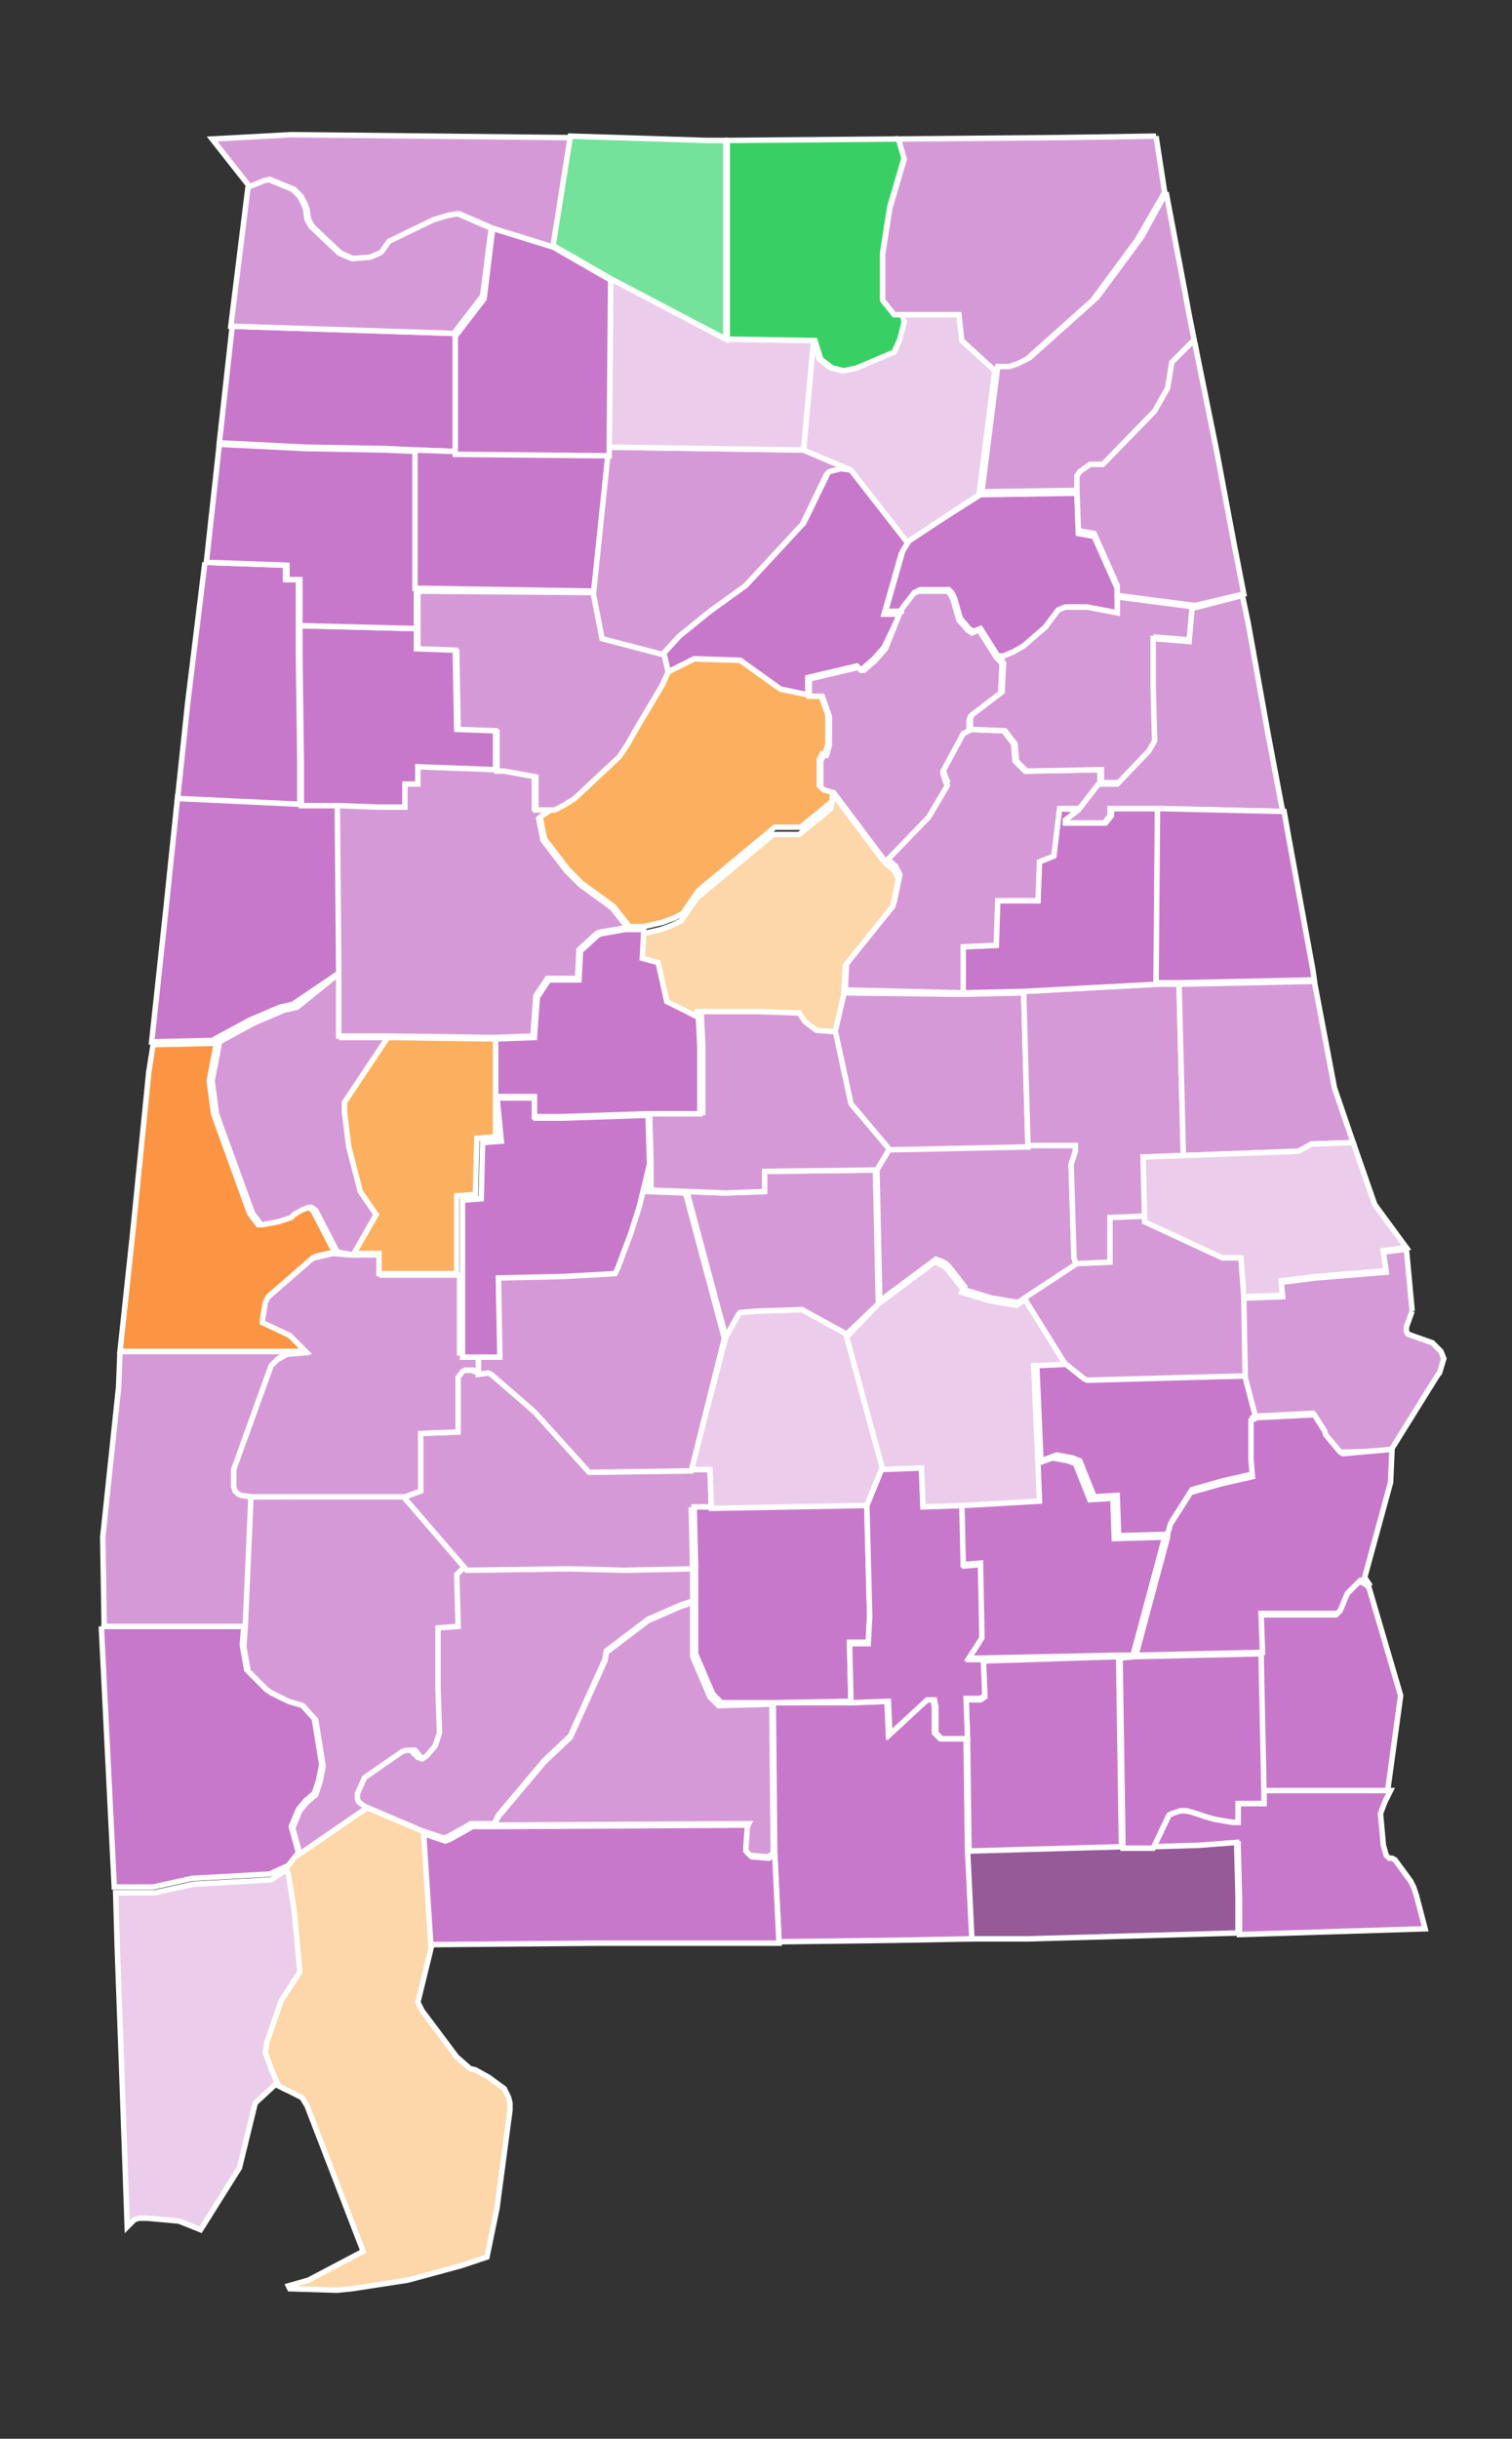 <?xml version="1.0" encoding="utf-8"?>
<!-- Generator: Adobe Illustrator 21.1.0, SVG Export Plug-In . SVG Version: 6.00 Build 0)  -->
<svg version="1.1"
	 id="svg2" inkscape:version="0.92.2 (5c3e80d, 2017-08-06)" sodipodi:docname="AL_United_States_Senate_election_in_Alabama,_2017_results_by_county.svg" xmlns:cc="http://creativecommons.org/ns#" xmlns:dc="http://purl.org/dc/elements/1.1/" xmlns:inkscape="http://www.inkscape.org/namespaces/inkscape" xmlns:rdf="http://www.w3.org/1999/02/22-rdf-syntax-ns#" xmlns:sodipodi="http://sodipodi.sourceforge.net/DTD/sodipodi-0.dtd" xmlns:svg="http://www.w3.org/2000/svg"
	 xmlns="http://www.w3.org/2000/svg" xmlns:xlink="http://www.w3.org/1999/xlink" x="0px" y="0px" viewBox="0 0 138.6 223.4"
	 style="enable-background:new 0 0 138.6 223.4;" xml:space="preserve">
<rect x="0" y="0" width="138.6" height="223.4" fill="#333333" stroke="none"/>
<style type="text/css">
	.st0{fill:none;}
	.st1{fill:#C878CB;stroke:#FFFFFF;stroke-width:0.379;}
	.st2{fill:#965A98;stroke:#FFFFFF;stroke-width:0.379;}
	.st3{fill:#ECCCEB;stroke:#FFFFFF;stroke-width:0.379;}
	.st4{fill:#FDD6A9;stroke:#FFFFFF;stroke-width:0.379;}
	.st5{fill:#D699D7;stroke:#FFFFFF;stroke-width:0.379;}
	.st6{fill:#FB9543;stroke:#FFFFFF;stroke-width:0.379;}
	.st7{fill:#FCB05F;stroke:#FFFFFF;stroke-width:0.379;}
	.st8{fill:#74E29A;stroke:#FFFFFF;stroke-width:0.379;}
	.st9{fill:#38D065;stroke:#FFFFFF;stroke-width:0.379;}
	.st10{fill:#7996E2;stroke:#FFFFFF;stroke-width:0.379;}
</style>
<sodipodi:namedview  bordercolor="#666666" borderopacity="1" gridtolerance="10" guidetolerance="10" id="namedview975" inkscape:current-layer="county-group" inkscape:cx="69.309608" inkscape:cy="128.38641" inkscape:pageopacity="0" inkscape:pageshadow="2" inkscape:window-height="705" inkscape:window-maximized="1" inkscape:window-width="1360" inkscape:window-x="-8" inkscape:window-y="-8" inkscape:zoom="2.3990078" objecttolerance="10" pagecolor="#ffffff" showgrid="false">
	</sodipodi:namedview>
<g id="g7" transform="translate(0,-603.417)">
	<title  id="title8">background</title>
	<rect id="canvas_background" x="-1" y="-1" class="st0" width="1306" height="828.8"/>
</g>
<g id="g12" transform="translate(0,-603.417)">
	<title  id="title12">Layer 1</title>
	<g id="county-group" transform="matrix(1.319,0,0,1.319,-1.529,0.046)">
		<path id="Houston_x2C__AL" class="st1" d="M89,581.8l8.8,0l-0.4,0.8l-0.3,0.8l0.2,2.2l0.2,0.7l0.2,0.2l0.2,0l0.2,0.1l1.1,1.5
			l0.2,0.4l0.2,0.6l0.6,2.3l-12.9,0.4l0-2.5l-0.1-3.8l-2.6,0.2l-3.3,0.1l1.1-2.3l0.2-0.1l0.6-0.2l0.4,0l0.4,0.1l0.9,0.3l0.7,0.2
			l1.2,0.2l0.4,0l0-1.3l1.8,0L89,581.8"/>
		<path id="Henry_x2C__AL" class="st1" d="M88.8,572.3l-0.1-2.7l5.3,0l0.2-0.2l0.5-1.2l0.8-0.8l0.1-0.1l0.1,0l0.4,0.2l0.2,0.2
			l2.2,7.5l-0.9,6.6l-8.8,0L88.8,572.3"/>
		<path id="Geneva_x2C__AL" class="st2" d="M79.1,585.7l2.1,0l3.3-0.1l2.6-0.2l0.1,3.8l0,2.5l-0.3,0l-14.3,0.4l-4.1,0l-0.3-6.2
			L79.1,585.7"/>
		<path id="Dale_x2C__AL" class="st1" d="M80,572.5l8.8-0.2l0.2,9.5l0,0.9l-1.8,0l0,1.3l-0.4,0l-1.2-0.2l-0.7-0.2l-0.9-0.3l-0.4-0.1
			l-0.4,0l-0.6,0.2l-0.2,0.1l-1.1,2.3l-2.1,0l-0.2-13.2L80,572.5"/>
		<path id="Coffee_x2C__AL" class="st1" d="M78.9,572.5l0.2,13.2L68.5,586l-0.1-7.7l-0.1-2.8l1,0l0.3-0.2l-0.1-2.5L78.9,572.5"/>
		<path id="Covington_x2C__AL" class="st1" d="M60.2,575.7l2.6-0.1l0.1,2.3l2.6-2.4l0.5,0l0.1,0.5l0,1.8l0.4,0.4l1.8,0l0.1,7.7
			l0.3,6.2l-5.4,0.1l-8,0.1l-0.3-6.2l-0.1-10.4L60.2,575.7"/>
		<path id="Mobile_x2C__AL" class="st3" d="M21.2,587.2l0.2,0.5l0.4,2.5l0.4,4.3l-1.3,2l-1,2.9l-0.1,0.7l0.4,1.1l0.5,1.2l-0.4-0.2
			l-0.1,0.1l-1.3,1.2l-1.1,4.5l-2.7,4.3l-1.5-0.6l-2.2-0.2l-0.6,0l-0.3,0.1l-0.5,0.5l0,0l-0.4-11.4l-0.3-8.2l-0.1-3.6l2.7,0l2.7-0.6
			l5.4-0.3L21.2,587.2"/>
		<path id="Baldwin_x2C__AL" class="st4" d="M26.7,583l4,1.7l0.5,7.7l-1,4.1l0.3,0.6l2.4,3.2l0.8,0.7l0.1,0.1l0.4,0.1l0.9,0.5
			l1.1,0.8l0.3,0.6l0.1,0.4l0,0.5l-0.9,6.8l-0.7,3.4l-1.8,0.6l-3.7,1l-3.9,0.6l-1,0.1l-3.3-0.1l-0.1-0.2l1.4-0.4l3.8-2l-3.9-10.1
			l-0.3-0.5l-0.1-0.1l-1.2-0.6l-0.4-0.2l-0.5-1.2l-0.4-1.1l0.1-0.7l1-2.9l1.3-2l-0.4-4.3l-0.4-2.5l-0.2-0.5l0.7-0.9L26.7,583"/>
		<path id="Escambia_x2C__AL" class="st1" d="M55,586.2l0.3,6.2l-2.6,0l-10,0l-11.6,0.1l-0.5-7.7l1.5,0.5l0.3-0.1l1.6-0.9l1.7,0
			l17.6-0.1l-0.1,0.2l-0.1,1.4l0,0.3l0.1,0.1l0.2,0.2l1.2,0.1L55,586.2"/>
		<path id="Conecuh_x2C__AL" class="st5" d="M54.8,575.8l0.1,10.4l-0.4,0.2l-1.2-0.1l-0.2-0.2l-0.1-0.1l0-0.3l0.1-1.4l0.1-0.2
			l-17.6,0.1l0-0.2l0.2-0.4l3.2-3.8l1.8-1.7l2.4-5.3l0.1-0.6l2.9-2.2l2.3-1l0.6-0.2l0.2,0l0,3.7l1.2,2.8l0.6,0.6L54.8,575.8"/>
		<path id="Washington_x2C__AL" class="st1" d="M8.2,570.4l9.9,0l-0.1,1.3l0.3,1.7l1.3,1.3L20,575l1.1,0.5l1,0.3l0.9,1l0.5,3.1
			l0,0.2l-0.2,1l-0.3,0.9l-0.6,0.5l-0.5,0.6l-0.5,1.2l0.5,1.8l-0.7,0.9l-1.3,0.6l-5.4,0.3l-2.7,0.6l-2.7,0L8.2,570.4"/>
		<path id="Choctaw_x2C__AL" class="st5" d="M9.5,551.3l12.9,0l-1.2,0.1l-0.7,0.4l-0.4,0.4l-2.6,7.2l0,1.2l0.1,0.3l0.2,0.2l0.2,0.1
			l0.7,0.1l-0.4,9.1l-9.9,0l-0.1-6.2l1.1-10.4L9.5,551.3"/>
		<path id="Clarke_x2C__AL" class="st5" d="M29.3,561.3l4.4,5.1l-0.5,0.5l0.1,3.6l-1.4,0.1l0,4.2l0.1,3.1l-0.3,0.9l-0.6,0.7
			l-0.3,0.2l-0.3-0.1L30,579l-0.3,0l-0.3,0.1l-2.6,1.8l-0.5,1.1l0,0.1l0,0.3l0.1,0.2l0.4,0.3l-4.8,3.3l-0.5-1.8l0.5-1.2l0.5-0.6
			l0.6-0.5l0.3-0.9l0.2-1l0-0.2l-0.5-3.1l-0.9-1l-1-0.3L20,575l-0.3-0.2l-1.3-1.3l-0.3-1.7l0.1-1.3l0.4-9.1L29.3,561.3"/>
		<path id="Monroe_x2C__AL" class="st5" d="M49.3,566.3l0,2.4l-0.2,0l-0.6,0.2l-2.3,1l-2.9,2.2l-0.1,0.6l-2.4,5.3l-1.8,1.7l-3.2,3.8
			l-0.2,0.4l0,0.2l-1.7,0l-1.6,0.9l-0.3,0.1l-1.5-0.5l-4-1.7l-0.4-0.3l-0.1-0.2l0-0.3l0-0.1l0.5-1.1l2.6-1.8l0.3-0.1l0.3,0l0.5,0.5
			l0.3,0.1l0.3-0.2l0.6-0.7l0.3-0.9l-0.1-3.1l0-4.2l1.4-0.1l-0.1-3.6l0.5-0.5l7.1-0.1l3.8,0.1L49.3,566.3"/>
		<path id="Wilcox_x2C__AL" class="st5" d="M34.4,552.8l0.7-0.1l0.2,0.1l3,2.6l3.8,4.2l7.1-0.1l1.3,0l0.1,2.7l-1.4,0.1l0.1,4.1
			l-4.8,0.1l-3.8-0.1l-7.1,0.1l-4.4-5.1l1.1-0.4l0-4l2.6-0.1l0-3.8l0.3-0.4l0.2-0.1l0.5,0L34.4,552.8"/>
		<path id="Butler_x2C__AL" class="st1" d="M50.6,562.1l10.8-0.2l0.2,7.7l-0.1,1.9l-1.3,0l0.1,4.1l-5.4,0.1l-3.6,0l-0.6-0.6
			l-1.2-2.8l0-3.7l0-2.4l-0.1-4.1L50.6,562.1"/>
		<path id="Crenshaw_x2C__AL" class="st1" d="M68.1,561.8l0.1,4.4l1.2-0.1l0.1,5.2l-0.9,1.4l0.9,0l0.1,2.5l-0.3,0.2l-1,0l0.1,2.8
			l-1.8,0l-0.4-0.4l0-1.8l-0.1-0.5l-0.5,0l-2.6,2.4l-0.1-2.3l-2.6,0.1l-0.1-4.1l1.3,0l0.1-1.9l-0.2-7.7l1.1-2.7l2.7-0.1l0.1,2.7
			L68.1,561.8"/>
		<path id="Pike_x2C__AL" class="st1" d="M73.2,559.1l1.1-0.4l1.1,0.2l0.5,0.2l1,2.5l1.6-0.1l0.1,2.8l3.5-0.1l-2.2,8.2l-1.1,0
			l-9.4,0.2l-0.9,0l0.9-1.4l-0.1-5.2l-1.2,0.1l-0.1-4.4l5.2-0.3L73.2,559.1"/>
		<path id="Bullock_x2C__AL" class="st1" d="M87.9,553l0.7,2.7l-0.4,0.2l0,2.7l0.1,1.2l-2.2,0.5l-2.1,0.6l-1.4,2.2l-0.2,0.7l0,0.2
			l-3.5,0.1l-0.1-2.8l-1.6,0.1l-1-2.5l-0.5-0.2l-1.1-0.2l-1.1,0.4l-0.3-6.9l2.2-0.1l1.5,1.2l0.2,0.1L87.9,553"/>
		<path id="Macon_x2C__AL" class="st5" d="M80.8,541.9l0,0.4l5.4,2.5l1.3,0l0.2,2.7l0.1,5.5l-11.1,0.3l-0.2-0.1l-1.5-1.2l-2.8-4.5
			l3.5-2.3l2.3-0.1l0-3.1L80.8,541.9"/>
		<path id="Lowndes_x2C__AL" class="st3" d="M51.6,550.3l0.9-1.6l0.1-0.1l1.2-0.1l3.1-0.1l3.1,1.7l2.5,9.2l-1.1,2.7l-10.8,0.2
			l-0.1-2.7l-1.3,0L51.6,550.3"/>
		<path id="Montgomery_x2C__AL" class="st3" d="M62.2,548l3.9-2.9l0.3,0.1l0.4,0.2l0.2,0.2l1.1,1.4l-0.1,0.2l2,0.6l1.8,0.3l0.6-0.4
			l2.8,4.5l-2.2,0.1l0.3,6.9l0.1,2.5l-5.2,0.3l-2.9,0.1l-0.1-2.7l-2.7,0.1l-2.5-9.2L62.2,548"/>
		<path id="Elmore_x2C__AL" class="st5" d="M72.6,537l3.2,0l0.1,0l0,0.4l-0.3,0.9l0.2,6.5l0.1,0.3l0.1,0.1l-3.5,2.3l-0.6,0.4
			l-1.8-0.3l-2-0.6l0.1-0.2l-1.1-1.4l-0.2-0.2l-0.4-0.2l-0.3-0.1l-3.9,2.9l-0.2-9.3l0.9-1.5L72.6,537"/>
		<path id="Autauga_x2C__AL" class="st5" d="M62,538.7l0.2,9.3l-2.2,2.1l-3.1-1.7l-3.1,0.1l-1.2,0.1l-0.1,0.1l-0.9,1.6l-2.7-10.1
			l2.6,0.1l2.7-0.1l0-1.4L62,538.7"/>
		<path id="Dallas_x2C__AL" class="st5" d="M46.2,538.2l0,2l2.6,0.1l2.7,10.1l-2.3,9.2l-7.1,0.1l-3.8-4.2l-3-2.6l-0.2-0.1l-0.7,0.1
			l0-1.3l1.3,0l-0.1-5.5l4.5-0.1l3.6-0.2l0.2-0.4l0.9-2.4l0.6-1.9L46.2,538.2"/>
		<path id="Marengo_x2C__AL" class="st5" d="M25.5,544.6l2.2,0l0,1.4l5.4,0l0,5.4l1.3,0l0,1.3l-0.4-0.1l-0.5,0l-0.2,0.1l-0.3,0.4
			l0,3.8l-2.6,0.1l0,4l-1.1,0.4l-10.7,0l-0.7-0.1l-0.2-0.1l-0.2-0.2l-0.1-0.3l0-1.2l2.6-7.2l0.4-0.4l0.7-0.4l1.2-0.1l-1.1-1.1
			l-1.9-0.9l0-0.2l0.2-1.2l0.2-0.4l3.1-2.7l0.2-0.1l1.3-0.3L25.5,544.6"/>
		<path id="Sumter_x2C__AL" class="st6" d="M11.8,530l4.4-0.1l-0.5,2.6l0.3,2.3l2.5,6.9l0.6,0.8l0.1,0l1.1-0.2l0.9-0.3l0.2-0.2
			l0.5-0.3l0.5-0.2l0.2,0l0.3,0.2l1.5,2.9l-1.3,0.3l-0.2,0.1l-3.1,2.7l-0.2,0.4l-0.2,1.2l0,0.2l1.9,0.9l1.1,1.1l-12.9,0l0.9-8.4
			l1.1-11L11.8,530"/>
		<path id="Perry_x2C__AL" class="st1" d="M35.7,533.7l2.7,0l0,1.4l1.8,0l6-0.2l0.1,3.4l-0.7,2.9l-0.6,1.9l-0.9,2.4l-0.2,0.4
			l-3.6,0.2l-4.5,0.1l0.1,5.5l-1.3,0l-1.3,0l0-5.5l0-5.4l1.3-0.1l0.1-3.9l1.3-0.1L35.7,533.7"/>
		<path id="Chilton_x2C__AL" class="st5" d="M59.2,528.9l1.1,5.1l2.7,3.2l-0.9,1.5l-7.8,0.1l0,1.4l-2.7,0.1l-2.6-0.1l-2.6-0.1l0-2
			l-0.1-3.4l3.7,0l0-4.6l-0.1-2.1l0-0.7l4.2,0l2.9,0.1l0.4,0.6l0.8,0.6L59.2,528.9"/>
		<path id="Coosa_x2C__AL" class="st5" d="M68,526.5l4.3-0.1l0.3,10.7l-9.6,0.2l-2.7-3.2l-1.1-5.1l0.6-2.6L68,526.5"/>
		<path id="Tallapoosa_x2C__AL" class="st5" d="M81.5,525.8l1.6,0l0.3,11.9l-2.7,0.1l0.1,4.1l-2.5,0.1l0,3.1l-2.3,0.1l-0.1-0.1
			l-0.1-0.3l-0.2-6.5l0.3-0.9l0-0.4l-0.1,0l-3.2,0l-0.3-10.7L81.5,525.8"/>
		<path id="Clay_x2C__AL" class="st1" d="M76.2,513.7l-0.9,0.7l0,0.2l2.7,0l0.4-0.5l0-0.5l3.2,0l0,12.2l-9.3,0.5l-4.3,0.1l0-3.2
			l2.3-0.1l0.1-3.1l2.8,0l0.1-2.7l1-0.4l0.4-3.3L76.2,513.7"/>
		<path id="Talladega_x2C__AL" class="st5" d="M68.5,508.1l2.4,0.1l0.7,0.9l0.1,1.2l0.7,0.7l5.2-0.1l0,0.9l-1.4,1.8l-1.4,0l-0.4,3.3
			l-1,0.4l-0.1,2.7l-2.8,0l-0.1,3.1l-2.3,0.1l0,3.2l-8.2-0.2l0.1-2l3.3-4.1l0.4-1.9l-0.3-0.6l-0.7-0.6l3-3.1l1.3-2.2l-0.1-0.2
			l-0.2-0.6l0-0.2l1.4-2.6L68.5,508.1"/>
		<path id="Shelby_x2C__AL" class="st4" d="M59,512.5l3.6,4.8l0.7,0.6l0.3,0.6l-0.4,1.9l-3.3,4.1l-0.1,2l-0.6,2.6l-1.3-0.1l-0.8-0.6
			l-0.4-0.6l-2.9-0.1l-4.2,0l0,0.7l-2.2-1.1l-0.6-2.7l-1.1-0.3l0.1-2l1.3-0.3l0.8-0.3l0.6-0.3l1.1-1.6l5.3-4.4l1.8,0l2.2-1.8
			L59,512.5"/>
		<path id="Bibb_x2C__AL" class="st1" d="M44.9,522l1,0l-0.1,2l1.1,0.3l0.6,2.7l2.2,1.1l0.1,2.1l0,4.6l-3.7,0l-6,0.2l-1.8,0l0-1.4
			l-2.7,0l0-4l2.7-0.1l0.2-2.8l0.8-1.2l2.1,0l0.1-2l1.2-1.1l0.2-0.1l1.7-0.3L44.9,522"/>
		<path id="Hale_x2C__AL" class="st7" d="M28,529.5l7.6,0.1l0,4l0,2.8l-1.3,0.1l-0.1,3.9l-1.3,0.1l0,5.4l-5.4,0l0-1.4l-2.2,0
			l1.6-2.8l-1.1-1.6l-0.8-3.1l-0.3-2.4l0-0.7L28,529.5"/>
		<path id="Greene_x2C__AL" class="st5" d="M24.9,524.9l0,4.6l3.2,0l-3,4.5l0,0.7l0.3,2.4l0.8,3.1l1.1,1.6l-1.6,2.8l-1.1-0.2
			l-1.5-2.9l-0.3-0.2l-0.2,0l-0.5,0.2l-0.5,0.3l-0.2,0.2l-0.9,0.3l-1.1,0.2l-0.1,0l-0.6-0.8l-2.5-6.9l-0.3-2.3l0.5-2.6l0-0.1
			l2.4-1.3l2.1-0.9l0.9-0.2L24.9,524.9"/>
		<path id="Pickens_x2C__AL" class="st1" d="M24.8,513.3l0.1,11.6l-3.4,2.3l-0.9,0.2l-2.1,0.9l-2.4,1.3l0,0.1l-4.4,0.1l1-9.3
			l0.8-7.7l8.5,0.4L24.8,513.3"/>
		<path id="Tuscaloosa_x2C__AL" class="st5" d="M35.6,510.9l0.5,0l2.2,0.4l0,2.3l1.3,0l-1,0.7l0.3,1.5l1.6,2.1l1,1l2.2,1.6l1.1,1.4
			l-0.3,0l-1.7,0.3l-0.2,0.1l-1.2,1.1l-0.1,2l-2.1,0l-0.8,1.2l-0.2,2.8l-2.7,0.1l-7.6-0.1l-3.2,0l0-4.6l-0.1-11.6l2.6,0.1l1.9,0
			l0-1.6l0.9,0l0-1.2L35.6,510.9"/>
		<path id="Jefferson_x2C__AL" class="st7" d="M47.6,504.1l1.8-0.9l3.2,0.1l2.8,2l1.9,0.4l0.9,0l0.5,1.4l0,2l-0.2,0.7l-0.2,0
			l-0.2,0.4l0,1.8l0.2,0.2l0.7,0.2l0,0.7l-2.2,1.8l-1.8,0l-5.3,4.4l-1.1,1.6l-0.6,0.3l-0.8,0.3l-1.3,0.3l-1,0l-1.1-1.4l-2.2-1.6
			l-1-1l-1.6-2.1l-0.3-1.5l1-0.7l0.6-0.3l0.8-0.5l3.1-2.9l0.6-0.9l0.5-0.9l1.9-3.2L47.6,504.1"/>
		<path id="Walker_x2C__AL" class="st5" d="M42.5,498.6l0.6,3.1l4.2,1.1l0.3,1.3l-0.4,0.9l-1.9,3.2l-0.5,0.9l-0.6,0.9l-3.1,2.9
			l-0.8,0.5l-0.6,0.3l-1.3,0l0-2.3l-2.2-0.4l-0.5,0l0-2.7l-2.7-0.1l-0.1-5.5l-2.7-0.1l0-1.4l0-2.7L42.5,498.6"/>
		<path id="Lamar_x2C__AL" class="st1" d="M15.4,496.5l5.6,0.2l0,1l0.9,0l0,5.1l0.1,7.6l0,2.9l-8.5-0.4l0.7-6.6L15.4,496.5"/>
		<path id="Fayette_x2C__AL" class="st1" d="M22,500.9l8.1,0.2l0,1.4l2.7,0.1l0.1,5.5l2.7,0.1l0,2.7l-5.4-0.2l0,1.2l-0.9,0l0,1.6
			l-1.9,0l-2.6-0.1l-2.7,0l0-2.9l-0.1-7.6L22,500.9"/>
		<path id="Franklin_x2C__AL" class="st1" d="M17.3,480.1l15.5,0.5l0,8.2l-2.7-0.1l-2.1-0.1l-5.6-0.1l-6-0.3l0.5-4.5L17.3,480.1"/>
		<path id="Marion_x2C__AL" class="st1" d="M16.4,488.3l6,0.3l5.6,0.1l2.1,0.1l0,9.6l0,2.7l-8.1-0.2l0-3.2l-0.9,0l0-1l-5.6-0.2
			l0.1-0.9L16.4,488.3"/>
		<path id="Winston_x2C__AL" class="st1" d="M32.8,488.8l10.7,0.1l-1,9.6l-12.5-0.2l0-9.6L32.8,488.8"/>
		<path id="Cullman_x2C__AL" class="st5" d="M43.5,488.5l13.5,0.2l3.3,1.4l-0.8,0l-0.8,0.2l-0.1,0.1l-1.7,3.5l-0.2,0.2l-3.8,4.1
			l-2.5,1.8l-2.1,1.7l-1.1,1.2l-4.2-1.1l-0.6-3.1l1-9.6L43.5,488.5"/>
		<path id="Blount_x2C__AL" class="st1" d="M60.4,490.1l3.9,5l-0.5,0.8l-1.2,4.2l1.1,0l-1.1,2.3l-0.7,0.8l-0.8,0.7l-0.2,0l-0.2-0.2
			l-3.4,0.8l0,1.2l-1.9-0.4l-2.8-2l-3.2-0.1l-1.8,0.9l-0.3-1.3l1.1-1.2l2.1-1.7l2.5-1.8l3.8-4.1l0.2-0.2l1.7-3.5l0.1-0.1l0.8-0.2
			L60.4,490.1"/>
		<path id="St._Clair_x2C__AL" class="st5" d="M63.7,500l0-0.1l0.2-0.3l0.7-0.9l0.4-0.2l2,0l0.2,0.2l0.2,0.4l0.4,1.4l0.6,0.7
			l0.3,0.2l0.5-0.2l1.2,1.9l0.3,0.3l0.1,0.2l-0.1,2l-2.1,1.6l-0.1,0.3l0,0.7l-0.4,0.2l-1.4,2.6l0,0.2l0.2,0.6l0.1,0.2l-1.3,2.2
			l-3,3.1l-3.6-4.8l-0.7-0.2l-0.2-0.2l0-1.8l0.2-0.4l0.2,0l0.2-0.7l0-2l-0.5-1.4l-0.9,0l0-1.2l3.4-0.8l0.2,0.2l0.2,0l0.8-0.7
			l0.7-0.8L63.7,500"/>
		<path id="Calhoun_x2C__AL" class="st5" d="M78.8,498.9l5.4,0.7l-0.2,2.3l-2.5-0.2l0,3.2l0.1,3.9l-0.4,0.7l-2.2,2.3l-1.3,0l0-0.9
			l-5.2,0.1l-0.7-0.7l-0.1-1.2l-0.7-0.9l-2.4-0.1l0-0.7l0.1-0.3l2.1-1.6l0.1-2l-0.1-0.2l-0.3-0.3l0.4,0l0.7-0.3l0.7-0.4l1.5-1.3
			l0.9-1.2l0.5-0.2l1.5,0l2.1,0.4L78.8,498.9"/>
		<path id="Etowah_x2C__AL" class="st1" d="M69.3,491.8l6.7-0.1l0.1,2.8l1.1,0.2l1.6,3.6l0,0.7l0,1l-2.1-0.4l-1.5,0l-0.5,0.2
			l-0.9,1.2l-1.5,1.3l-0.7,0.4l-0.7,0.3l-0.4,0l-1.2-1.9l-0.5,0.2l-0.3-0.2l-0.6-0.7l-0.4-1.4l-0.2-0.4l-0.2-0.2l-2,0l-0.4,0.2
			l-0.7,0.9l-0.2,0.3l0,0.1l-1.1,0l1.2-4.2l0.5-0.8L69.3,491.8"/>
		<path id="Marshall_x2C__AL" class="st3" d="M63.4,479.3l4.5,0l0.2,1.8l2.2,2l-1.1,8.7l-5,3.3l-3.9-5l-3.3-1.4l0.7-7.6l0.4,1.3
			l0.8,0.6l0.8,0.2l0.9-0.2l2.6-1.1l0.4-0.9l0.3-1.2l-0.1-0.4l-0.3-0.2L63.4,479.3"/>
		<path id="Morgan_x2C__AL" class="st3" d="M51.6,481l6.1,0.1l-0.7,7.6l-13.5-0.2l0.1-11.7L51.6,481"/>
		<path id="Lawrence_x2C__AL" class="st1" d="M35.4,473.3l4.2,1.3l4,2.3l-0.1,11.7l0,0.5l-10.7-0.1l0-8.2l2-2.6L35.4,473.3"/>
		<path id="Colbert_x2C__AL" class="st5" d="M18.4,470.4l1-0.4l0.4-0.1l1.7,0.7l0.5,0.5l0.3,0.6l0.1,0.3l0.1,0.7l0.3,0.5l1.9,1.8
			l0.2,0.1l0.7,0.3l1.2-0.1l0.7-0.3l0.1-0.1l0.5-0.7l3.1-1.5l1-0.3l0.6-0.1l0.2,0l2.3,1l-0.6,4.7l-2,2.6l-15.5-0.5L18.4,470.4"/>
		<path id="Lauderdale_x2C__AL" class="st5" d="M40.5,467l0.3,0l-1.2,7.6l-4.2-1.3l-2.3-1l-0.2,0l-0.6,0.1l-1,0.3l-3.1,1.5l-0.5,0.7
			l-0.1,0.1l-0.7,0.3l-1.2,0.1l-0.7-0.3l-0.2-0.1l-1.9-1.8l-0.3-0.5l-0.1-0.7l-0.1-0.3l-0.3-0.6l-0.5-0.5l-1.7-0.7l-0.4,0.1l-1,0.4
			l-2.6-3.3l5.5-0.3l9.6,0.1L40.5,467"/>
		<path id="Limestone_x2C__AL" class="st8" d="M50.3,467.2l1.3,0l0,13.8l-8-4.2l-4-2.3l1.2-7.6L50.3,467.2"/>
		<path id="Madison_x2C__AL" class="st9" d="M63.6,467l0.4,1.4l-1,3.4l-0.5,3.2l0,3.2l0.8,1l0.3,0l0.3,0.2l0.1,0.4l-0.3,1.2
			l-0.4,0.9l-2.6,1.1l-0.9,0.2L59,483l-0.8-0.6l-0.4-1.3l-6.1-0.1l0-13.8l11.8-0.1L63.6,467"/>
		<path id="Jackson_x2C__AL" class="st5" d="M81.5,466.9l0.6,3.9l-1.9,3.3l-3.1,4.2l-4.7,4.2l-0.8,0.4l-0.6,0.2l-0.8,0l-2.2-2
			l-0.2-1.8l-4.5,0l-0.8-1l0-3.2l0.5-3.2l1-3.4l-0.4-1.4l11.3-0.1L81.5,466.9"/>
		<path id="DeKalb_x2C__AL" class="st5" d="M82.2,470.8l1.4,7.4l0.2,1.1l0.4,2l-0.1-0.1l-0.1,0.1l-1.3,1.3l-0.3,1.8l-0.9,1.6
			l-3.6,3.7l-0.9,0l-0.7,0.5l-0.2,0.3l0,1l-6.7,0.1l1.1-8.7l0.8,0l0.6-0.2l0.8-0.4l4.7-4.2l3.1-4.2L82.2,470.8"/>
		<path id="Cherokee_x2C__AL" class="st5" d="M84.2,481.3l1.5,7.4l1.2,6.4l0.7,3.6l-3.4,0.8l-5.4-0.7l0-0.7l-1.6-3.6l-1.1-0.2
			l-0.1-2.8l0-1l0.2-0.3l0.7-0.5l0.9,0l3.6-3.7l0.9-1.6l0.3-1.8l1.3-1.3l0.1-0.1L84.2,481.3"/>
		<path id="Cleburne_x2C__AL" class="st5" d="M87.5,498.8l0.4,1.9l1.4,7.8l1,5.3l-8.8-0.2l-3.2,0l0,0.5l-0.4,0.5l-2.7,0l0-0.2
			l0.9-0.7l1.4-1.8l1.3,0l2.2-2.3l0.4-0.7l-0.1-3.9l0-3.2l2.5,0.2l0.2-2.3L87.5,498.8"/>
		<path id="Randolph_x2C__AL" class="st1" d="M81.6,513.6l8.8,0.2l0.3,1.7l1.7,9.3l0.1,0.7l-9.4,0.2l-1.6,0L81.6,513.6"/>
		<path id="Chambers_x2C__AL" class="st5" d="M92.5,525.6l1.4,7.4l1.3,3.8l-2.9,0.1l-0.9,0.5l-8,0.3l-0.3-11.9L92.5,525.6"/>
		<path id="Lee_x2C__AL" class="st3" d="M83.4,537.7l8-0.3l0.9-0.5l2.9-0.1l1.5,4.3l2.2,3l-1.6,0.2l0.2,1.4l-4.9,0.4l-2.4,0.3l0.1,1
			l-2.7,0.1l-0.2-2.7l-1.3,0l-5.4-2.5l0-0.4l-0.1-4.1L83.4,537.7"/>
		<path id="Russell_x2C__AL" class="st5" d="M99.3,548.5l-0.4,1.1l0,0.3l0.1,0.2l1.7,0.6l0.6,0.6l0.2,0.5l-0.3,1l-0.1,0.1l-3.3,5.3
			l-3.4,0.1l-0.2-0.1l-1-1.2l-0.1-0.3l-0.7-1.1l-4,0.2l-0.7-2.7l-0.1-5.5l2.7-0.1l-0.1-1l2.4-0.3l4.9-0.4l-0.2-1.4l1.6-0.2
			L99.3,548.5"/>
		<path id="Barbour_x2C__AL" class="st1" d="M97.9,558.1l-0.1,2.3L96,567l0.4,0.6l-0.2-0.2l-0.4-0.2l-0.1,0l-0.1,0.1l-0.8,0.8
			l-0.5,1.2l-0.2,0.2l-5.3,0l0.1,2.7l-8.8,0.2l2.2-8.2l0-0.2l0.2-0.7l1.4-2.2l2.1-0.6l2.2-0.5l-0.1-1.2l0-2.7l0.4-0.2l4-0.2l0.7,1.1
			l0.1,0.3l1,1.2l0.2,0.1L97.9,558.1"/>
	</g>
	<g id="g28322-2" transform="matrix(1.319,0,0,1.319,-1.529,0.046)">
	</g>
</g>
<path id="path6626" class="st10" d="M0,0"/>
</svg>
